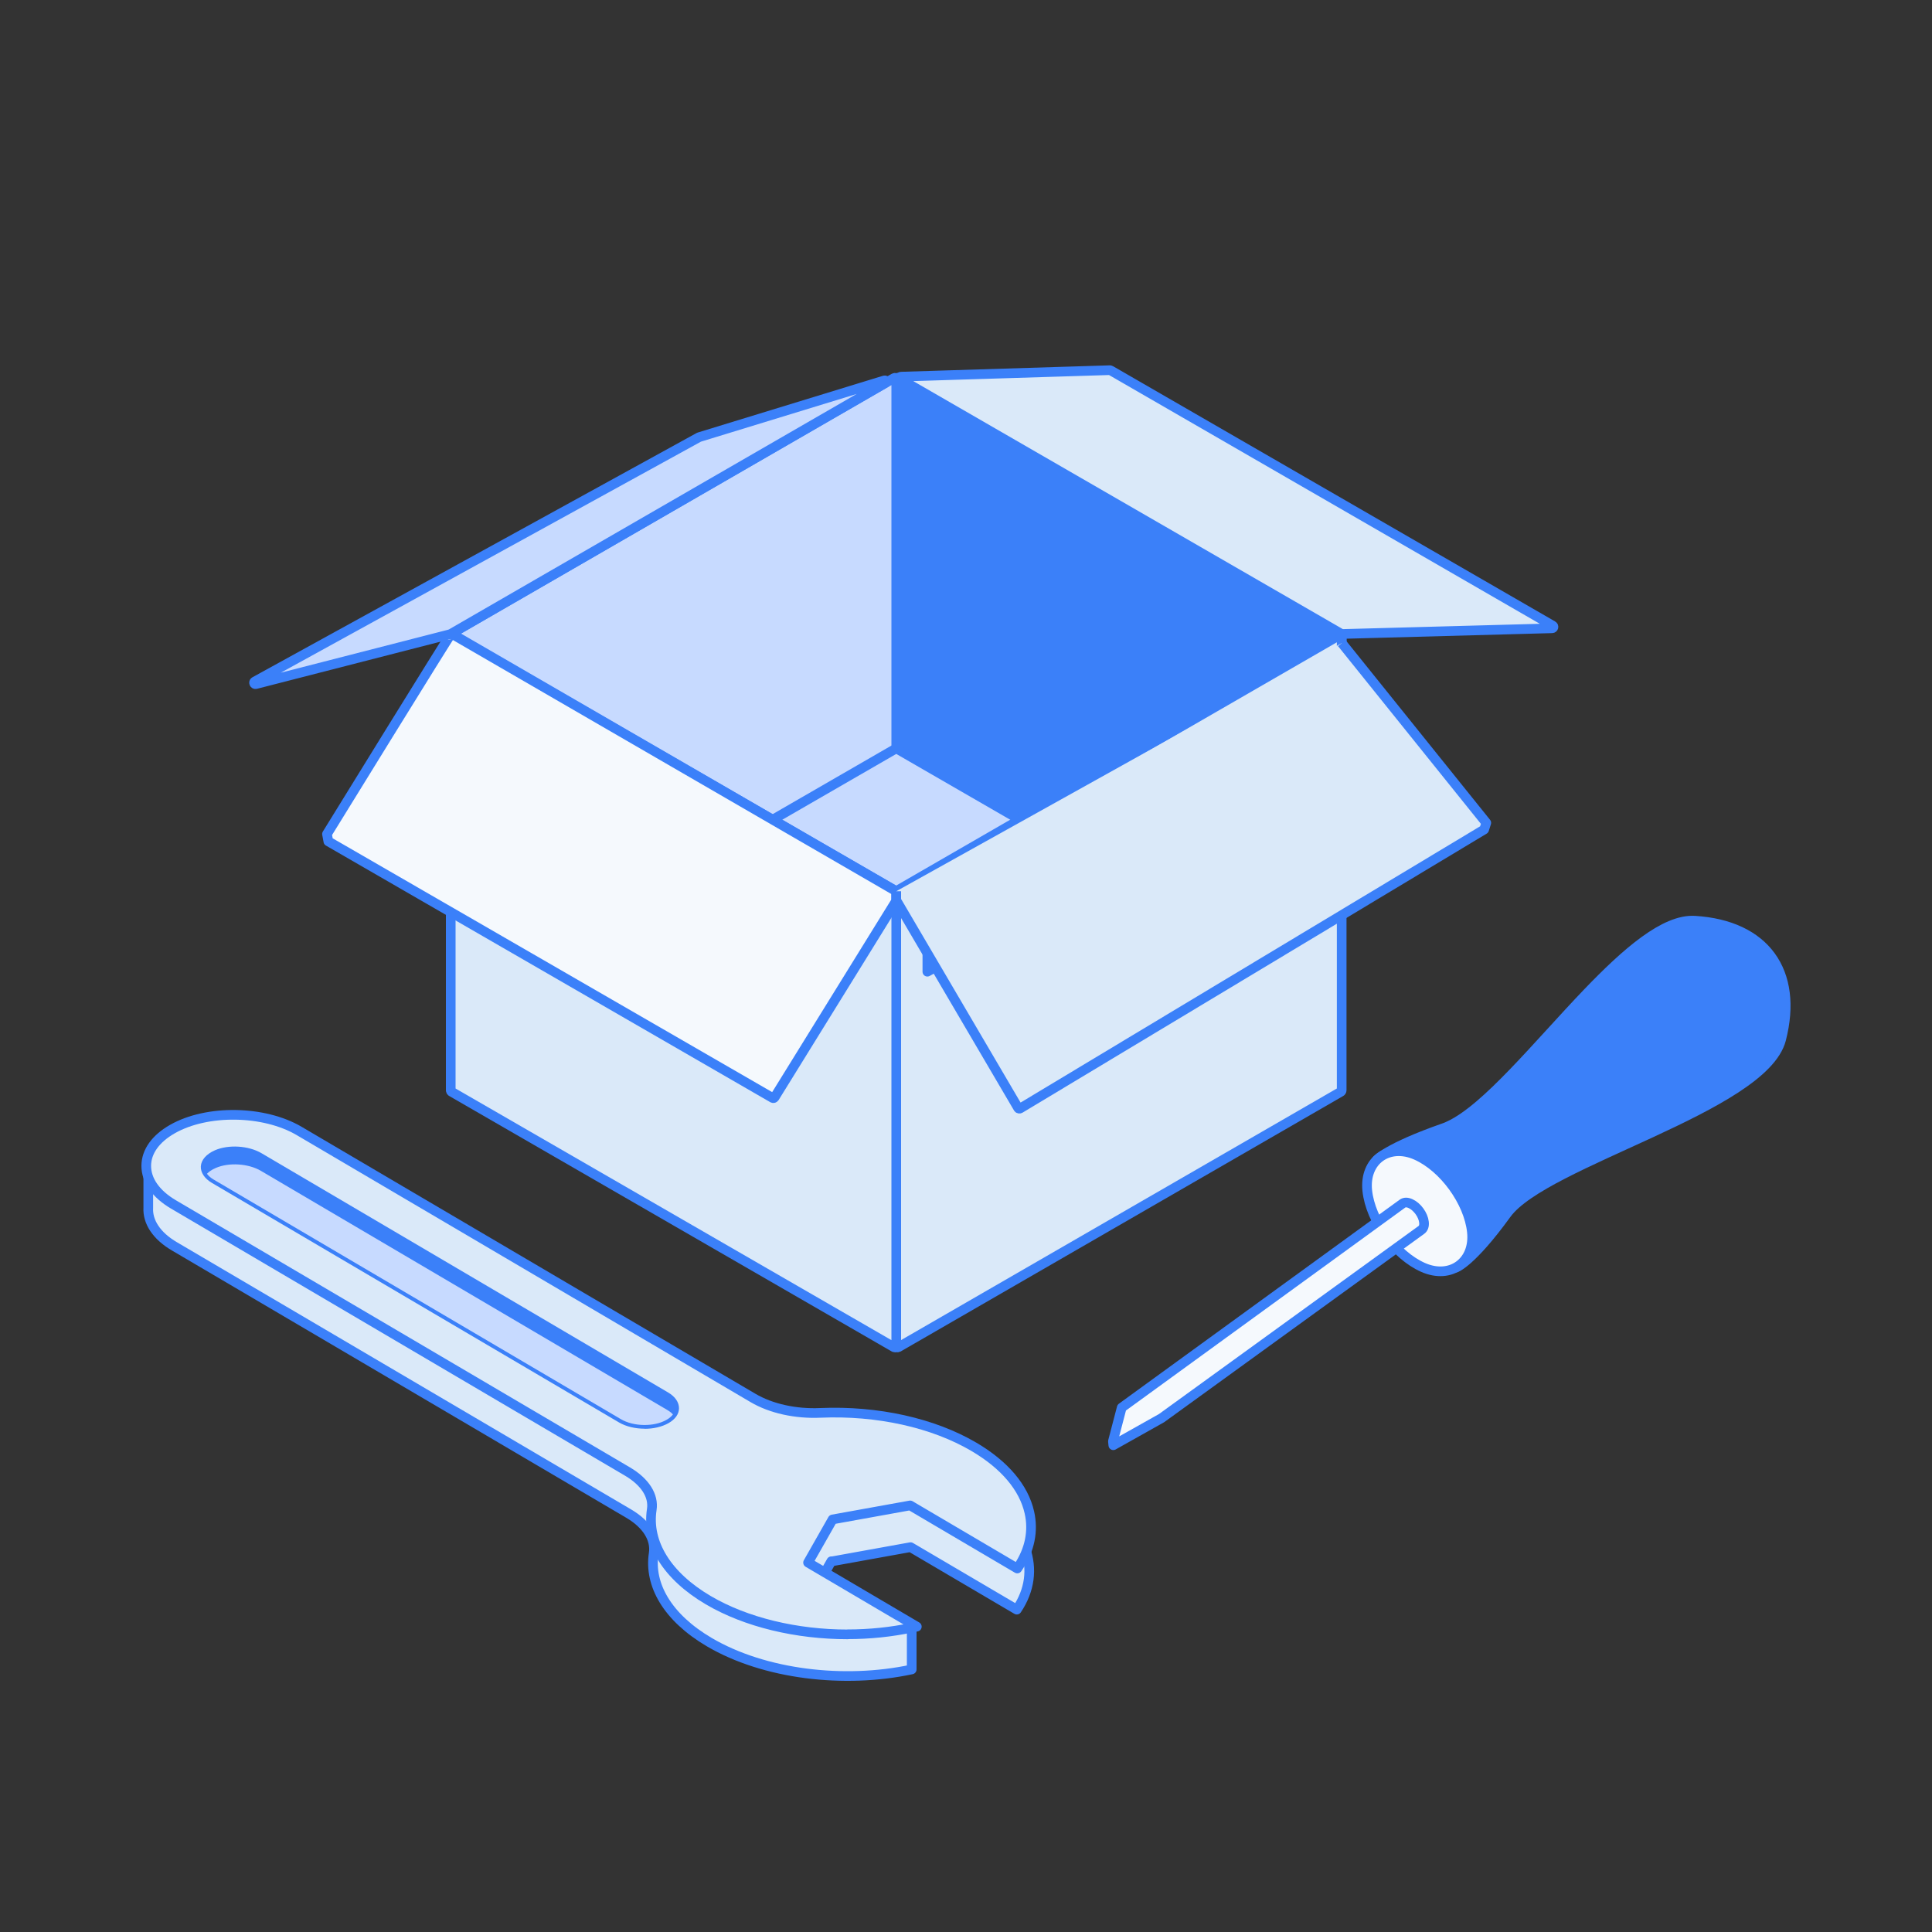 <?xml version="1.0" encoding="UTF-8"?>
<svg id="Layer_1" data-name="Layer 1" xmlns="http://www.w3.org/2000/svg" viewBox="0 0 200 200">
  <rect x="0" y="0" width="200" height="200" fill="#333333" stroke="none"/>
  <defs>
    <style>
      .cls-1 {
        fill: #f5f9fd;
      }

      .cls-1, .cls-2, .cls-3, .cls-4 {
        stroke: #3b80f9;
        stroke-linejoin: round;
      }

      .cls-5, .cls-4 {
        fill: #3b80f9;
      }

      .cls-2, .cls-6 {
        fill: #c7daff;
      }

      .cls-3 {
        fill: #dae9f9;
      }
    </style>
  </defs>
  <g>
    <g>
      <polygon class="cls-6" points="106.54 158.72 106.54 162.88 102.48 162.05 103.44 157.62 106.54 158.72"/>
      <path class="cls-5" d="m106.74,163.12l-4.49-.92,1.05-4.84,3.44,1.21v4.54Zm-4.03-1.22l3.63.74v-3.78l-2.76-.97-.87,4.02Z"/>
    </g>
    <g>
      <path class="cls-3" d="m86.07,161.64l8.19-1.48,11,6.47c2.69-4.01,1.16-8.82-4.54-12.17-4.34-2.55-10.16-3.72-15.76-3.48-2.61.11-5.21-.47-7.09-1.57l-47-27.65c-3.39-2-8.73-2.18-12.29-.51l-3.23-.73v4.51h0c-.08,1.43.82,2.89,2.72,4l47,27.65c1.88,1.1,2.83,2.62,2.6,4.13-.5,3.24,1.42,6.63,5.75,9.18,5.71,3.36,13.99,4.32,20.96,2.83v-4.51l-9.19-1.51s-.01.23-.03.59l-1.78-1.05,2.68-4.72Z"/>
      <path class="cls-5" d="m87.75,173.7c-5.28,0-10.52-1.24-14.43-3.54-4.25-2.5-6.38-5.92-5.85-9.38.22-1.43-.69-2.86-2.5-3.93l-47-27.65c-1.84-1.09-2.87-2.58-2.82-4.1v-.07s0-4.76,0-4.76l3.4.76c3.67-1.7,8.99-1.46,12.41.55l47,27.65c1.85,1.09,4.39,1.65,6.98,1.54,5.88-.25,11.65,1.03,15.87,3.51,3.18,1.87,5.17,4.22,5.75,6.79.44,1.93.04,3.89-1.15,5.66l-.1.15-11.09-6.53-8.03,1.45-2.54,4.47,1.33.78.03-.48,9.57,1.57v4.83l-.15.03c-2.16.46-4.42.69-6.67.69ZM15.55,124.93h0s0,.12,0,.12c-.08,1.4.88,2.79,2.62,3.82l47,27.65c1.96,1.15,2.94,2.73,2.69,4.33-.51,3.29,1.55,6.56,5.66,8.98,5.46,3.21,13.55,4.32,20.66,2.84v-4.18l-8.81-1.44-.04.69-2.22-1.31,2.83-4.96,8.35-1.51.06.04,10.84,6.38c1.05-1.64,1.39-3.43.99-5.2-.56-2.47-2.49-4.73-5.57-6.54-4.15-2.44-9.86-3.7-15.65-3.45-2.66.11-5.28-.47-7.2-1.6l-47-27.65c-3.28-1.93-8.6-2.15-12.1-.5l-.06.03-3.06-.69v4.17Z"/>
    </g>
    <path class="cls-3" d="m87.75,169.19c-5.28,0-10.52-1.24-14.43-3.54-4.25-2.5-6.38-5.92-5.85-9.38.22-1.43-.69-2.86-2.5-3.93l-47-27.65c-1.84-1.08-2.84-2.51-2.83-4.02.01-1.46.97-2.8,2.71-3.79,3.58-2.04,9.46-1.95,13.11.19l47,27.65c1.85,1.09,4.4,1.66,6.98,1.54,5.88-.25,11.65,1.03,15.87,3.51,3.18,1.87,5.17,4.22,5.75,6.79.44,1.93.04,3.89-1.15,5.66l-.1.15-11.09-6.53-8.03,1.45-2.54,4.47,11.26,6.63-.49.1c-2.16.46-4.42.69-6.67.69Z"/>
    <g>
      <path class="cls-6" d="m69.06,144.3l-42.06-24.75c-1.26-.74-3.28-.9-4.67-.29-1.68.73-1.77,2.15-.3,3.02l42.15,24.8c1.37.81,3.58.84,4.92.07h0c1.35-.77,1.33-2.04-.05-2.85Z"/>
      <path class="cls-5" d="m66.74,147.9c-.96,0-1.93-.22-2.66-.65l-42.15-24.8c-.76-.45-1.17-1.07-1.14-1.71.04-.67.57-1.27,1.45-1.66,1.42-.62,3.5-.49,4.85.31l42.06,24.75c.74.43,1.14,1.02,1.14,1.64,0,.6-.39,1.15-1.1,1.55-.68.38-1.56.58-2.46.58Zm-42.44-28.82c-.68,0-1.34.12-1.9.36-.74.32-1.19.81-1.22,1.32-.03.49.31.98.94,1.35l42.15,24.8c1.32.78,3.44.81,4.73.07.58-.33.89-.76.9-1.22,0-.48-.33-.94-.95-1.3l-42.06-24.75c-.72-.42-1.67-.64-2.59-.64Z"/>
    </g>
    <path class="cls-5" d="m69.06,145.95l-42.06-24.75c-1.26-.74-3.28-.9-4.67-.29-.47.2-.81.46-1.03.74-.63-.82-.29-1.82,1.03-2.4,1.39-.61,3.41-.45,4.67.29l42.06,24.75c1.07.63,1.31,1.54.73,2.28-.17-.22-.41-.44-.73-.62Z"/>
  </g>
  <g>
    <path class="cls-4" d="m138.82,65.59l-45.83-26.46c-.1-.06-.22.01-.22.13v52.85c0,.08.07.15.15.14l45.83-2.94c.08,0,.14-.07.14-.14v-23.45c0-.05-.03-.1-.07-.13Z"/>
    <path class="cls-2" d="m46.73,65.59l45.83-26.46c.1-.06.22.01.22.13v55.81c0,.08-.07.15-.15.14l-45.83-2.94c-.08,0-.14-.07-.14-.14v-26.41c0-.05.03-.1.07-.13Z"/>
    <path class="cls-2" d="m46.88,103.97l45.83-26.46s.1-.03.14,0l45.83,26.46c.1.06.1.2,0,.25l-45.83,26.46s-.1.03-.14,0l-45.83-26.46c-.1-.06-.1-.2,0-.25Z"/>
    <path class="cls-3" d="m92.99,139.47l45.83-26.46s.07-.07.07-.13v-47c0-.11-.12-.18-.22-.13l-45.83,26.46s-.07.07-.07.13v47c0,.11.12.18.22.13Z"/>
    <path class="cls-3" d="m46.66,65.88v47c0,.05.03.1.07.13l45.83,26.46c.1.06.22-.01.22-.13v-47c0-.05-.03-.1-.07-.13l-45.83-26.46c-.1-.06-.22.01-.22.13Z"/>
    <g>
      <polygon class="cls-3" points="97.19 95.32 97.19 99.95 97.39 99.84 97.39 95.2 97.19 95.32"/>
      <polygon class="cls-3" points="96.87 95.48 96.87 100.12 97.15 99.95 97.15 95.32 96.87 95.48"/>
      <polygon class="cls-3" points="96.71 95.56 96.71 100.19 96.84 100.11 96.84 95.48 96.71 95.56"/>
      <polygon class="cls-3" points="96 95.97 96 100.59 96.69 100.21 96.69 95.58 96 95.97"/>
      <polygon class="cls-3" points="98.27 94.76 98.27 99.41 98.47 99.3 98.47 94.65 98.27 94.76"/>
      <polygon class="cls-3" points="97.76 95.02 97.76 99.66 98.04 99.5 98.04 94.86 97.76 95.02"/>
      <polygon class="cls-3" points="97.42 95.2 97.42 99.83 97.73 99.66 97.73 95.02 97.42 95.2"/>
      <polygon class="cls-3" points="98.07 94.85 98.07 99.5 98.22 99.41 98.22 94.76 98.07 94.85"/>
      <polygon class="cls-3" points="102.41 92.56 102.41 97.24 102.58 97.15 102.58 92.47 102.41 92.56"/>
      <polygon class="cls-3" points="101.53 93.02 101.53 97.7 101.81 97.54 101.81 92.86 101.53 93.02"/>
      <polygon class="cls-3" points="101.86 92.85 101.86 97.53 102.17 97.35 102.17 92.67 101.86 92.85"/>
      <polygon class="cls-3" points="100.72 93.46 100.72 98.12 100.94 98 100.94 93.33 100.72 93.46"/>
      <polygon class="cls-3" points="101.01 93.32 101.01 97.99 101.46 97.73 101.46 93.06 101.01 93.32"/>
      <polygon class="cls-3" points="103.18 92.09 102.9 92.26 102.9 96.94 103.26 96.74 103.18 92.09"/>
      <polygon class="cls-3" points="102.24 92.65 102.24 97.33 102.39 97.24 102.39 92.56 102.24 92.65"/>
      <polygon class="cls-3" points="102.58 92.47 102.58 97.15 102.8 97.03 102.8 92.34 102.58 92.47"/>
      <polygon class="cls-3" points="98.85 94.47 98.85 99.12 99.17 98.94 99.17 94.29 98.85 94.47"/>
      <polygon class="cls-3" points="99.65 94.03 99.65 98.69 99.81 98.59 99.81 93.93 99.65 94.03"/>
      <polygon class="cls-3" points="99.19 94.28 99.19 98.94 99.62 98.69 99.62 94.03 99.19 94.28"/>
      <polygon class="cls-3" points="98.51 94.64 98.51 99.29 98.81 99.12 98.81 94.47 98.51 94.64"/>
      <polygon class="cls-3" points="99.84 93.93 99.84 98.59 100.22 98.37 100.22 93.71 99.84 93.93"/>
      <polygon class="cls-3" points="100.25 93.7 100.25 98.36 100.47 98.24 100.47 93.57 100.25 93.7"/>
      <polygon class="cls-3" points="100.5 93.56 100.5 98.23 100.65 98.14 100.65 93.47 100.5 93.56"/>
    </g>
    <path class="cls-1" d="m33.99,87.1l45.99,26.56c.07.04.15.02.2-.05l12.59-20.35h0v-.91c0-.05-.03-.1-.07-.13l-45.97-26.63c-.07-.04-12.88,20.75-12.88,20.75l.14.75Z"/>
    <path class="cls-3" d="m92.78,92.26v.9s0,.05.02.07l12.6,21.47c.04.07.13.09.2.05l48.04-28.88.22-.69-14.96-18.61"/>
    <path class="cls-2" d="m46.64,65.64l-20.16,5.18c-.16.04-.26-.19-.11-.27l45.99-25.29s.02,0,.03-.01l19.16-5.87c.16-.05.26.18.11.26l-44.99,25.98s-.02.01-.04.01Z"/>
    <path class="cls-3" d="m93.29,38.99l21.6-.67s.05,0,.08.02l45.77,26.43c.13.07.08.27-.07.27l-21.74.59s-.05,0-.08-.02l-45.64-26.35c-.13-.07-.08-.27.07-.27Z"/>
  </g>
  <g>
    <path class="cls-4" d="m175.44,95.31c7.26.44,10.76,5.25,8.94,12.3-1.83,7.05-24.51,12.65-28.43,18.07-3.66,5.05-5.23,5.54-5.23,5.54l-8.2-11.13s1.06-1.26,6.95-3.32c.17-.06.35-.13.53-.22,3.86-1.77,9.17-8.37,14.33-13.76,4.04-4.21,8-7.67,11.11-7.48Z"/>
    <path class="cls-1" d="m141.54,123.26c-.33-3.11,2.2-4.95,5.06-3.68,2.86,1.27,5.44,4.83,5.77,7.94.33,3.11-2.2,4.95-5.06,3.68-2.86-1.27-5.44-4.83-5.77-7.94Z"/>
    <path class="cls-1" d="m116.13,145.71s28.85-20.96,29.05-21.11.5-.16.84,0c.69.31,1.31,1.17,1.39,1.92.04.38-.06.65-.27.8-.2.15-26.89,19.48-26.89,19.48l-5,2.81-.04-.41.91-3.48Z"/>
  </g>
</svg>